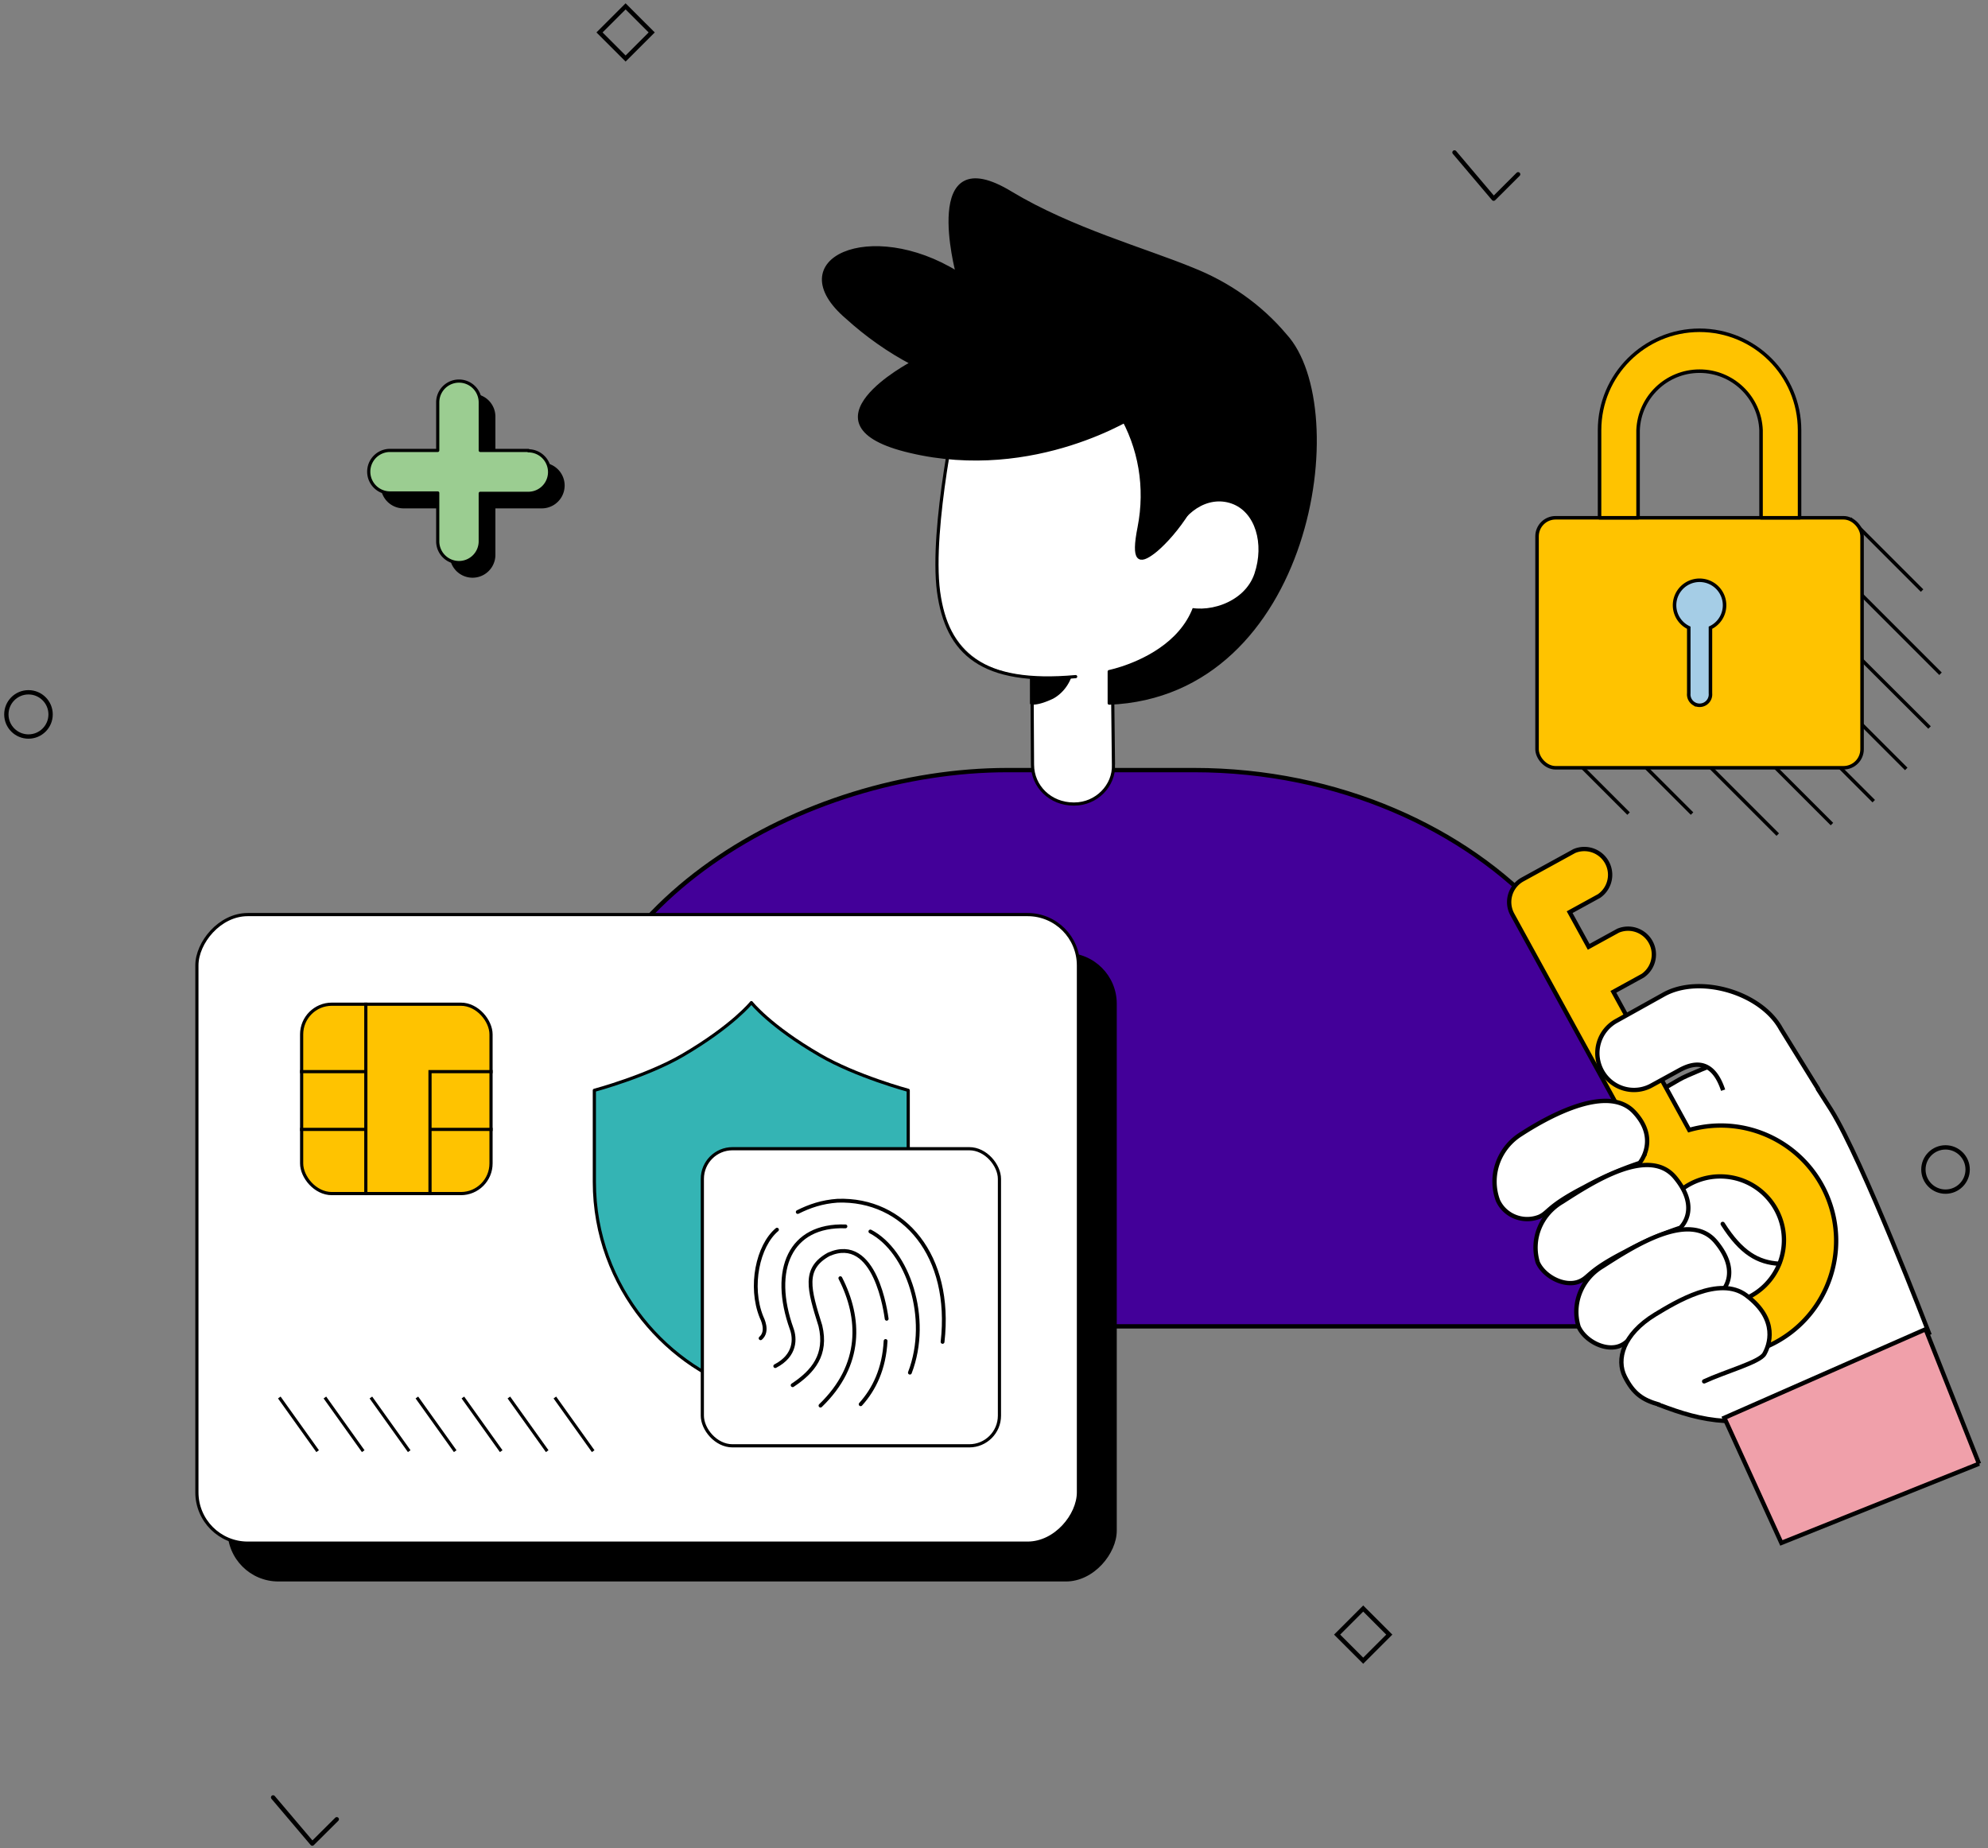 <svg width="313" height="291" viewBox="0 0 313 291" fill="none" xmlns="http://www.w3.org/2000/svg">
  <rect x="0" y="0" width="313" height="291" fill="#808080" stroke="none"/>
  <path d="M85.303 73.098h-7.555v-7.555a3.348 3.348 0 0 0-6.695 0v7.555h-7.57a3.348 3.348 0 0 0 0 6.695h7.57v7.57a3.347 3.347 0 1 0 6.695 0v-7.57h7.555a3.347 3.347 0 1 0 0-6.695Z" fill="#000" stroke="#000" stroke-width=".5" stroke-linecap="round" stroke-linejoin="round"/>
  <path d="M83.184 70.918h-7.57v-7.57a3.348 3.348 0 0 0-6.696 0v7.57h-7.57a3.348 3.348 0 0 0 0 6.695h7.57v7.555a3.348 3.348 0 1 0 6.695 0v-7.494h7.57a3.347 3.347 0 1 0 0-6.695v-.061Z" fill="#9BCD91" stroke="#000" stroke-width=".5" stroke-linecap="round" stroke-linejoin="round"/>
  <path d="M90.05 208.836h169.758s-1.158-47.691-16.902-64.975c-12.152-13.342-32.198-22.611-54.886-22.611h-29.392c-31.935 0-69.047 20.635-70.335 55.104-.852 22.022 1.758 32.482 1.758 32.482Z" fill="#430099" stroke="#000" stroke-width=".682" stroke-linecap="round" stroke-linejoin="round"/>
  <circle cx="3.483" cy="3.483" r="3.483" transform="matrix(-1 0 0 1 7.966 109)" stroke="#000" stroke-width=".682"/>
  <circle cx="3.483" cy="3.483" r="3.483" transform="matrix(-1 0 0 1 309.795 180.654)" stroke="#000" stroke-width=".682"/>
  <path stroke="#000" stroke-width=".682" d="m94.39 5.107 4.108 4.108 4.108-4.108L98.498 1zM210.521 257.367l4.108 4.108 4.107-4.108-4.107-4.108z"/>
  <path d="m53.023 286.439-3.855 3.832L43 283M239.022 27.44l-3.854 3.842L229 24" stroke="#000" stroke-width=".682" stroke-linecap="round" stroke-linejoin="round"/>
  <path fill-rule="evenodd" clip-rule="evenodd" d="m175.308 120.388-.3-26.55-12.598.144.15 26.406c0 3.463 2.85 6.204 6.449 6.204h.15c3.449 0 6.299-2.885 6.149-6.204Z" fill="#fff"/>
  <path clip-rule="evenodd" d="m175.308 120.388-.3-26.55-12.598.144.15 26.406c0 3.463 2.85 6.204 6.449 6.204h.15c3.449 0 6.299-2.885 6.149-6.204Z" stroke="#000" stroke-width=".5"/>
  <path fill-rule="evenodd" clip-rule="evenodd" d="M147.641 91.316c.742 8.073 4.305 13.839 13.213 14.993.148 0 .297 0 .297.144h.297c1.633.144 3.414.288 5.047.288 3.86 0 22.566-2.018 22.714-13.983-1.187-7.929-3.86-15.713-7.72-22.777-.148-.288-.296-.577-.593-1.01l-.594-1.008c-2.376-4.037-17.221-6.343-19.894-8.794-.594-.576-1.336-.865-2.078-1.009-4.008-.72-3.86 5.91-7.571 5.622 0 .433-1.337 8.361-1.93 11.389-.743 6.054-1.633 11.388-1.188 16.145Z" fill="#fff"/>
  <path d="M169.358 106.532c-14.786 1.321-20.257-3.671-21.587-13.362-1.331-10.132 3.105-30.102 3.105-30.102" stroke="#000" stroke-width=".5" stroke-linecap="round" stroke-linejoin="round"/>
  <path fill-rule="evenodd" clip-rule="evenodd" d="M165.671 109.794c1.135-.611 2.127-1.68 2.695-3.054a38.7 38.7 0 0 1-5.956 0v3.97c1.135 0 2.269-.458 3.261-.916Z" fill="#000"/>
  <path clip-rule="evenodd" d="M165.671 109.794c1.135-.611 2.127-1.68 2.695-3.054a38.7 38.7 0 0 1-5.956 0v3.97c1.135 0 2.269-.458 3.261-.916Z" stroke="#000" stroke-width=".5" stroke-linecap="round" stroke-linejoin="round"/>
  <path fill-rule="evenodd" clip-rule="evenodd" d="M179.015 65.212s-16.043 10.534-35.732 5.852c-18.085-4.242.291-13.898.291-13.898-3.646-1.902-7.146-4.389-10.209-7.169-10.647-9.07 3.646-15.507 17.356-7.022 0 0-5.688-21.213 8.459-12.582 9.48 5.706 21.148 8.925 28.586 11.997 5.542 2.194 10.647 5.706 14.584 10.387 10.647 11.558 4.084 56.617-27.71 57.934v-4.974s22.022-4.389 11.23-24.724c-1.459-3.22-6.855-15.8-6.855-15.8Z" fill="#000"/>
  <path clip-rule="evenodd" d="M179.015 65.212s-16.043 10.534-35.732 5.852c-18.085-4.242.291-13.898.291-13.898-3.646-1.902-7.146-4.389-10.209-7.169-10.647-9.07 3.646-15.507 17.356-7.022 0 0-5.688-21.213 8.459-12.582 9.48 5.706 21.148 8.925 28.586 11.997 5.542 2.194 10.647 5.706 14.584 10.387 10.647 11.558 4.084 56.617-27.71 57.934v-4.974s22.022-4.389 11.23-24.724c-1.459-3.22-6.855-15.8-6.855-15.8Z" stroke="#000" stroke-width=".5" stroke-linecap="round" stroke-linejoin="round"/>
  <path fill-rule="evenodd" clip-rule="evenodd" d="M184.431 85.318c-1.725 4.706-1.869 8.53 1.724 10 3.593 1.47 9.772-.294 11.353-5 1.581-4.706.144-9.705-3.593-11.029-3.736-1.323-7.76 1.324-9.484 6.03Z" fill="#fff"/>
  <path fill-rule="evenodd" clip-rule="evenodd" d="M176.307 65.053c3.2 5.36 4.266 11.736 3.047 17.966-1.066 5.361 0 5.65 2.286 3.912 2.286-1.739 7.772-7.824 8.534-14.634.762-6.81-13.867-7.244-13.867-7.244Z" fill="#000"/>
  <path clip-rule="evenodd" d="M176.307 65.053c3.2 5.36 4.266 11.736 3.047 17.966-1.066 5.361 0 5.65 2.286 3.912 2.286-1.739 7.772-7.824 8.534-14.634.762-6.81-13.867-7.244-13.867-7.244Z" stroke="#000" stroke-width=".5"/>
  <path d="m302.62 92.988-11.337-11.337M305.524 106.083l-27.336-27.336M303.797 114.546l-32.96-32.874M300.127 121.067l-36.923-36.923M295.01 126.14l-36.88-36.88M288.43 129.75l-33.909-33.909M279.894 131.405l-27.028-27.028M266.403 128.096l-10.227-10.227M256.407 128.096l-10.227-10.227" stroke="#000" stroke-width=".55"/>
  <rect x="242" y="81.522" width="51.172" height="39.363" rx="2.921" fill="#FFC300" stroke="#000" stroke-width=".554"/>
  <path d="M267.578 52c-8.69.017-15.729 7.05-15.737 15.727v13.795h6.065V67.727c.207-5.188 4.479-9.288 9.68-9.288s9.474 4.1 9.681 9.288v13.795h6.064V67.727c-.008-8.683-7.056-15.719-15.753-15.727Z" fill="#FFC300" stroke="#000" stroke-width=".554" stroke-linecap="round" stroke-linejoin="round"/>
  <path d="M271.523 95.296a3.93 3.93 0 0 0-3.348-3.889 3.935 3.935 0 0 0-4.35 2.73 3.922 3.922 0 0 0 2.063 4.695v10.346c-.06.645.251 1.269.804 1.611a1.718 1.718 0 0 0 1.804 0 1.71 1.71 0 0 0 .805-1.611V98.832a3.912 3.912 0 0 0 2.222-3.535Z" fill="#A5CDE6" stroke="#000" stroke-width=".554"/>
  <path d="m280.992 163.278 7.311 11.461c4.97 7.94 15.392 35.127 15.392 35.127l-32.13 13.859c-3.737-.225-6.899-1.221-10.389-2.558l-20.282-37.578 23.498-13.61c2.1-1.26 16.6-6.701 16.6-6.701Z" fill="#fff" stroke="#000" stroke-width=".682"/>
  <path d="m311.583 230.459-31.116 12.47-8.979-19.695 31.69-13.948 8.405 21.173Z" fill="#F0A0AA" stroke="#000" stroke-width=".682"/>
  <path d="M254.752 146.538a4.063 4.063 0 0 1 3.89 7.085l-4.623 2.538 11.942 21.75c8.886-2.532 18.256 2.014 21.767 10.56 3.512 8.546.044 18.367-8.055 22.814-8.099 4.446-18.246 2.101-23.572-5.449-5.326-7.551-4.132-17.897 2.774-24.035l-20.762-37.815a4.063 4.063 0 0 1 1.606-5.517l8.147-4.473a4.063 4.063 0 0 1 3.89 7.085l-4.623 2.538 2.996 5.457 4.623-2.538Z" fill="#FFC300" stroke="#000" stroke-width=".68"/>
  <path d="M262.075 200.115a10.028 10.028 0 1 0-.856-7.667 10.068 10.068 0 0 0 .856 7.667Z" fill="#fff" stroke="#000" stroke-width=".68"/>
  <path d="M258.149 183.106a52.518 52.518 0 0 0-8.695 3.803c-5.822 3.01-5.591 4.001-7.116 4.675-2.531.992-5.398-.143-6.5-2.573-1.429-3.88.095-8.228 3.665-10.453 4.804-3.108 13.713-7.794 17.769-3.485 4.057 4.308.877 8.033.877 8.033Z" fill="#fff" stroke="#000" stroke-width=".682"/>
  <path d="M264.552 193.311a52.819 52.819 0 0 0-8.692 3.774c-5.821 2.986-5.592 3.966-7.117 4.636-2.284 1.033-5.619-.694-6.631-2.954-1.104-3.635.477-7.555 3.842-9.526 4.804-3.083 13.648-8.853 17.789-3.845 4.142 5.008.809 7.915.809 7.915Z" fill="#fff" stroke="#000" stroke-width=".682"/>
  <path d="M271.002 203.434a52.71 52.71 0 0 0-8.701 3.775c-5.828 2.987-5.649 3.975-7.125 4.637-2.286 1.034-5.624-.693-6.636-2.952-1.108-3.622.452-7.533 3.796-9.521 4.819-3.084 13.662-8.854 17.817-3.848 4.155 5.006.849 7.909.849 7.909Z" fill="#fff" stroke="#000" stroke-width=".682"/>
  <path d="M261.245 221.158c-2.656-.744-4.087-1.75-5.426-4.411-1.34-2.66-.361-6.638 4.8-9.791 3.219-1.939 10.087-6.172 14.312-3.013 5.206 3.884 3.592 7.94 2.855 9.239-.738 1.299-6.172 2.777-9.477 4.313" fill="#fff"/>
  <path d="M261.245 221.158c-2.656-.744-4.087-1.75-5.426-4.411-1.34-2.66-.361-6.638 4.8-9.791 3.219-1.939 10.087-6.172 14.312-3.013 5.206 3.884 3.592 7.94 2.855 9.239-.738 1.299-6.172 2.777-9.477 4.313" stroke="#000" stroke-width=".682" stroke-linecap="round" stroke-linejoin="round"/>
  <path d="M271.295 171.648c-1.738-5.27-4.969-4.179-6.807-3.189l-4.463 2.443c-2.782 1.533-6.277.511-7.815-2.288a5.83 5.83 0 0 1-.487-4.409 5.772 5.772 0 0 1 2.753-3.457l7.498-4.177c5.668-3.131 15.306-.298 18.429 5.425l5.912 9.558" fill="#fff"/>
  <path d="M271.295 171.648c-1.738-5.27-4.969-4.179-6.807-3.189l-4.463 2.443c-2.782 1.533-6.277.511-7.815-2.288a5.83 5.83 0 0 1-.487-4.409 5.772 5.772 0 0 1 2.753-3.457l7.498-4.177c5.668-3.131 15.306-.298 18.429 5.425l5.912 9.558" stroke="#000" stroke-width=".682"/>
  <path d="M271.231 192.703c2.928 4.617 5.585 6.067 8.893 6.274" stroke="#000" stroke-width=".682" stroke-linecap="round" stroke-linejoin="round"/>
  <rect width="140" height="98.965" rx="8" transform="matrix(-1 0 0 1 175.828 150.035)" fill="#000"/>
  <rect width="138.793" height="98.965" rx="8" transform="matrix(-1 0 0 1 169.793 144)" fill="#fff" stroke="#000" stroke-width=".5"/>
  <path d="M129.066 166.118c-7.867-4.557-10.767-8.258-10.767-8.258s-2.9 3.646-10.759 8.258c-5.731 3.345-13.963 5.551-13.963 5.551v14.41c0 16.789 11.966 29.741 24.705 33.095 12.747-3.354 24.713-16.306 24.713-33.095v-14.41s-8.197-2.206-13.929-5.551Z" fill="#34B4B4" stroke="#000" stroke-width=".5" stroke-linecap="round" stroke-linejoin="round"/>
  <path d="M127.473 194.863c-3.011 2.526-4.352 8.918-2.44 13.669.114.271 1.156 2.255-.128 3.353M153.426 212.456c1.541-13.483-6.021-22.472-16.451-22.13-2.44.171-4.395.842-6.249 1.769M137.403 202.467c3.182 6.221 3.525 13.584-3.11 19.976M144.495 212.312c-.228 4.337-1.769 7.548-3.91 9.916" stroke="#000" stroke-width=".6" stroke-miterlimit="10" stroke-linecap="round"/>
  <path d="M144.666 208.831c-.114-.728-1.698-13.369-9.103-10.088-4.024 2.24-3.096 5.437-1.284 11.201 1.07 4.523-1.142 7.177-4.352 9.303" stroke="#000" stroke-width=".6" stroke-miterlimit="10" stroke-linecap="round"/>
  <path d="M127.202 216.251c3.282-1.698 3.096-4.394 2.583-5.821-3.339-9.303-.243-16.38 8.418-16.08M148.304 217.278c3.282-8.561-.342-19.091-6.192-22.13" stroke="#000" stroke-width=".6" stroke-miterlimit="10" stroke-linecap="round"/>
  <rect x="47.491" y="158.11" width="29.819" height="29.819" rx="4.75" fill="#FFC300" stroke="#000" stroke-width=".5"/>
  <path stroke="#000" stroke-width=".5" d="M57.597 157.86v30.318M47.241 168.727h10.106M47.241 177.822h10.106M67.453 168.727h10.106M67.453 177.822h10.106M67.703 168.977v19.201"/>
  <path d="m57.188 228.483-6.034-8.449 6.034 8.449Z" fill="#fff"/>
  <path d="m57.188 228.483-6.034-8.449" stroke="#000" stroke-width=".5"/>
  <path d="m64.43 228.483-6.035-8.449 6.034 8.449Z" fill="#fff"/>
  <path d="m64.43 228.483-6.035-8.449" stroke="#000" stroke-width=".5"/>
  <path d="m50.01 228.483-6.034-8.449 6.034 8.449Z" fill="#fff"/>
  <path d="m50.01 228.483-6.034-8.449" stroke="#000" stroke-width=".5"/>
  <path d="m86.154 228.483-6.035-8.449 6.035 8.449Z" fill="#fff"/>
  <path d="m86.154 228.483-6.035-8.449" stroke="#000" stroke-width=".5"/>
  <path d="m93.394 228.483-6.034-8.449 6.034 8.449Z" fill="#fff"/>
  <path d="m93.394 228.483-6.034-8.449" stroke="#000" stroke-width=".5"/>
  <path d="m71.67 228.483-6.034-8.449 6.035 8.449Z" fill="#fff"/>
  <path d="m71.67 228.483-6.034-8.449" stroke="#000" stroke-width=".5"/>
  <path d="m78.912 228.483-6.034-8.449 6.034 8.449Z" fill="#fff"/>
  <path d="m78.912 228.483-6.034-8.449" stroke="#000" stroke-width=".5"/>
  <rect x="110.579" y="180.863" width="46.779" height="46.779" rx="4.75" fill="#fff" stroke="#000" stroke-width=".5"/>
  <path d="M122.333 193.609c-3.024 2.536-4.371 8.957-2.451 13.73.115.272 1.161 2.264-.129 3.368M148.402 211.279c1.548-13.543-6.048-22.573-16.525-22.229-2.451.172-4.414.846-6.277 1.778M132.307 201.247c3.196 6.249 3.54 13.644-3.124 20.065M139.431 211.136c-.229 4.357-1.777 7.582-3.927 9.961" stroke="#000" stroke-width=".6" stroke-miterlimit="10" stroke-linecap="round"/>
  <path d="M139.602 207.64c-.114-.731-1.705-13.429-9.144-10.133-4.041 2.25-3.11 5.461-1.289 11.251 1.075 4.543-1.147 7.209-4.372 9.344" stroke="#000" stroke-width=".6" stroke-miterlimit="10" stroke-linecap="round"/>
  <path d="M122.061 215.092c3.296-1.706 3.11-4.415 2.594-5.848-3.354-9.344-.244-16.453 8.455-16.152M143.257 216.124c3.296-8.6-.344-19.177-6.22-22.229" stroke="#000" stroke-width=".6" stroke-miterlimit="10" stroke-linecap="round"/>
</svg>